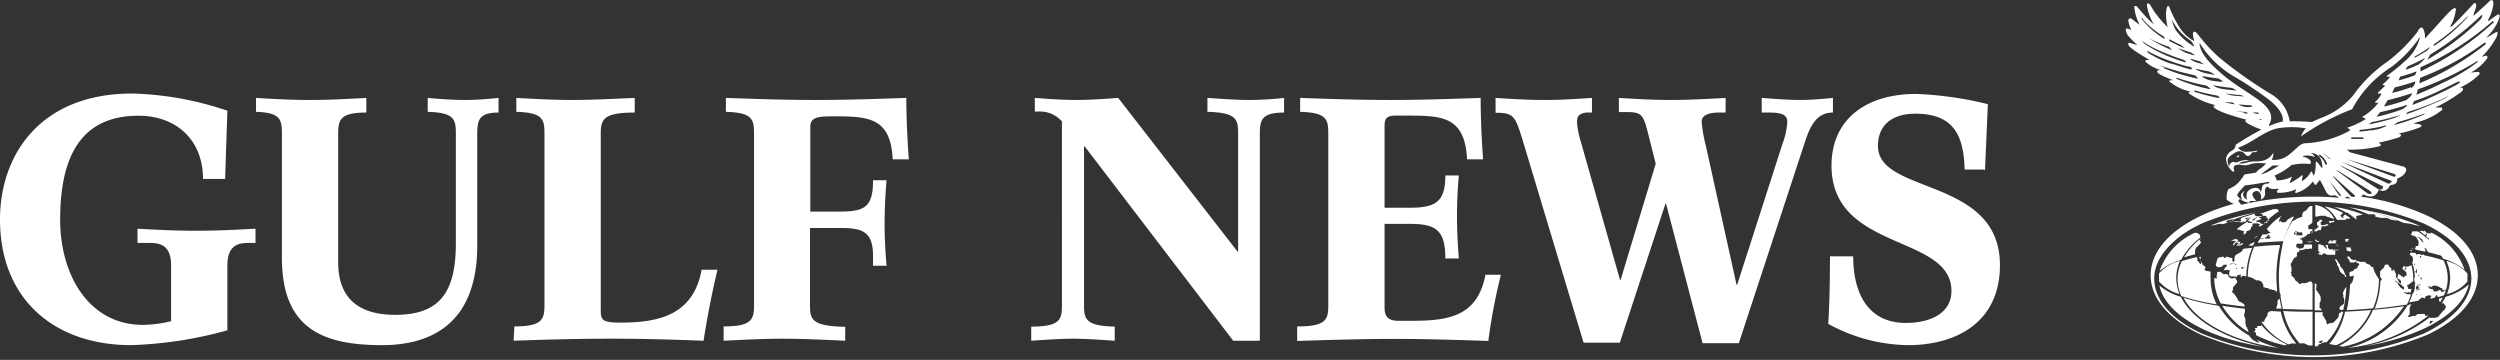<svg xmlns="http://www.w3.org/2000/svg" viewBox="0 0 244.32 35.17"><rect x="0" y="0" width="244.32" height="35.17" fill="#333333" stroke="none"/><g id="Layer_2" data-name="Layer 2"><g id="Layer_1-2" data-name="Layer 1"><path d="M221.14,21.09h0a.61.61,0,0,0,.24,0,.11.11,0,0,1,.11.09l.06.16a.68.68,0,0,1,.21.13c.07.07-.05.07-.08.09a.3.3,0,0,1-.15,0l.08.15-.15.09-.23-.07.09.11-.09.09s-.35-.1-.35-.14-.1-.1-.1-.1l-.27,0,0-.11.28-.09.25-.1s-.19-.09-.21-.11l-.1-.08h-.09l-.27.14.09,0-.15.15a.15.15,0,0,1-.12.07,1.78,1.78,0,0,1-.28,0h0l-.14.08.1,0s.1,0,.1,0a.7.7,0,0,0,.1.08s.08.05.06.06a.18.18,0,0,1-.11,0l-.18,0-.16,0,0-.1h-.06a8.71,8.71,0,0,0-1,.69.24.24,0,0,1,0,.07h.17l.24.08.1.05h.2l-.06.07,0,.14v.12l.09,0,.17-.14v-.17a.83.83,0,0,0,.26-.07.55.55,0,0,0,.19-.17.53.53,0,0,0,0-.14s.14-.09.15-.12a.37.37,0,0,0,0-.15s0-.1.1-.11h.27a.33.33,0,0,1,.15,0,.16.16,0,0,1,.09.07h.13l-.07.12-.11.09.14,0,.1,0,.19-.12.1-.1,0,.05a6.53,6.53,0,0,1,1.49-1.29l-.13-.21h-.4c-.38.12-.75.26-1.11.41M218.55,24l.06,0,.29,0,.25-.1.08-.12-.19,0-.06.09h0l-.28,0Zm.08-.63-.11,0a.44.44,0,0,0-.14,0,.31.31,0,0,1-.13.06,1.56,1.56,0,0,0-.22.1l0,0,.14,0,.2,0,.09.07.15,0,.11-.05,0-.07-.08-.07Zm0,.24-.11,0-.19.11-.13.25h.13l.07-.15.17-.17h.11l-.15.13h.13l.09-.05v.1l.12,0,.08-.15-.06-.05Zm2-.52h0c-.07,0-.09,0-.12,0a.17.17,0,0,1-.09.06l-.14.08h0l.23-.05a1.19,1.19,0,0,0,.09-.15m-.86,9.44h0a.65.65,0,0,0-.06-.24s-.05-.1-.07-.14l0-.08s0,0,0,0a.91.91,0,0,0-.12-.11v-.1l-.05-.21v-.43l-.12-.24v-.24l.07-.17,0,0v-.05l0-.09v-.2c-.75-.08-1.49-.17-2.22-.29a7.67,7.67,0,0,0,2.67,2.64m-3.45-5.37a5.31,5.31,0,0,0,.64,2.5c.73.12,1.5.22,2.32.31l0-.17-.08-.08s0,0,0,0a1.08,1.08,0,0,0-.19-.13l-.2-.11s-.13-.05-.15-.08l0-.07s-.19-.33-.23-.37l-.09-.13-.14-.16a.73.73,0,0,0-.11-.09s-.06-.08,0-.13a.6.6,0,0,1,.06-.11.09.09,0,0,0,0-.1s0,0,0-.06,0-.05,0-.08.19-.19.19-.22.09-.09.13-.12a.46.46,0,0,0,.07-.14s.05-.15,0-.19-.13-.2-.13-.2l-.07-.06h-.08s0,0-.06.05v0l0,0-.08,0-.09,0-.1,0-.09-.1-.12-.06,0-.13-.14-.13,0,0-.08,0h-.09l-.13,0h-.08l-.1-.1-.18-.12-.11,0-.11,0h-.08a3.91,3.91,0,0,0-.06.68M219.74,24l0,0,.44,0,.17-.36-.4.19Zm8-2.21c.07,0,.09,0,.09,0l0-.07H228v0l.14-.06-.08-.13-.13.08a1.23,1.23,0,0,0-.2,0l-.13,0,0,.1a.21.21,0,0,0,.12.08m.9,2.22v0h-.36l.18.05Zm-.92,0,.1,0h-.26v0h.15m.6,1.32v0a.1.1,0,0,0-.1.06l.2.34,0,.14.11.15.05.13.07.15a.51.51,0,0,0,0,.11s.2.28.23.31l.19.1c.11.07.11.14.11.14v.05l.13.07a1.41,1.41,0,0,0,0-.2h0c-.09,0-.1,0-.1-.08s-.08-.13-.08-.21a1.44,1.44,0,0,0-.09-.2.35.35,0,0,1-.09-.12c0-.05-.06-.09-.11-.13s-.08-.06-.1-.12a.76.76,0,0,0-.06-.2.18.18,0,0,0-.11-.09l0-.06-.2-.31a.06.06,0,0,0-.06,0m1.44-1.18,0,0,0,0h0l-.45,0,.06.07.09,0-.09,0v.15l0,.1.07,0,.05,0a.64.64,0,0,0,.12.06h.06l.15,0,0-.1v-.07l0,0,0,0v-.07h-.06v-.07Zm5.77.74.08,0a.51.51,0,0,0,.08.09l.1.07.06.05h-.11l.05,0,.06.07v.06h0s0,0,0,.11,0,.18-.07.31h0A5,5,0,0,1,236,27l0-.06,0,0,0,0V27l0,.09-.06.05v.06c0,.08,0,.15,0,.24h0l.07.05-.07,0,0,.05H236a.66.66,0,0,1,0,.14l0,0,.08.06,0,0H236l0,.08V28l0,.05c0,.19-.08.39-.13.58l.12,0a1.23,1.23,0,0,0,.17,0h.21c.06,0,0,0,0,0l-.16,0-.35,0h-.06a4.91,4.91,0,0,1-.37.92l.9-.16,0,0a.32.32,0,0,1,.07-.06.3.3,0,0,1,.12-.13c.09-.05.11-.09.15-.11a.31.31,0,0,1,.15,0s.06.06.06.06l.11,0s0,0,0-.05l.1-.17h.16l0-.09.38.07-.07.12-.07.09.06.06h0c.16,0,.3-.07.45-.12V29l.11-.19.05.05.09.18c.21-.06.4-.11.59-.18a3.9,3.9,0,0,0-.05-3.42,18.92,18.92,0,0,0-1.83-.48v0l-.06,0,0-.07h-.2l-.08.05-.08-.05.06-.06-.27,0,0,0s-.17.06-.17.06l-.05-.07a.14.14,0,0,0,0-.07h0l-.47-.08-.1.09c-.07.06,0,.08,0,.1m.69,4-.09-.05.06-.05.08.07-.05,0Zm2.53-.52.14,0,.17-.08h0l0,.09-.1.05-.19,0,0,0Zm-1.44-.39.18.07V28l.06.09,0,0,.13-.1.11-.07.05,0,.24,0,.27.11.13.07v.06l.19,0v.08l-.08,0,.06,0,.09.14.09.06,0,.08-.09,0-.15,0-.1-.17-.13,0-.14.08,0,0-.09.05-.16,0h-.14l-.13,0h0l.12,0,0-.09-.07-.13-.14,0-.19-.08-.09,0,0-.07.11-.06h-.1l-.06-.08h-.1V28l.13-.05Zm-1,.13.1-.07h.06l-.1.12.05.11.06.05v.07l-.12-.06-.05-.12-.06,0v.22h-.09l0-.13-.08-.11.06-.15.1-.15.15-.05.13,0h.06l-.13.07h-.17l0,.11,0,.06Zm-.17-1.32.1,0v0l0,0,0,0,0-.06Zm.25.23-.07,0v-.11l0,0,.11.05Zm0,0,0,0v.13h0l0-.07Zm.13,1.85-.05,0,.22-.12v0l0,0Zm.18-1.68,0,0,0,0v.08l0,0-.06-.05,0,.05,0,.06,0,.05h0l-.09-.08v-.1h-.12l0,.06h0l0-.08,0,0v0h.09v0l.08,0,0,0,.05,0,0,0,.09,0Zm-.12-.15h0l0,0,0-.05-.05,0,0,0,.06,0v.07l0,0Zm-.08-2,.1,0,0,.07v.11l-.07,0,0-.1-.07,0,0,0Zm-.2,1.7.1,0,.07.08,0,0h0l0-.07h-.07l0,0,0,0Zm-.19-.4.08.06v0l0,.07,0,.08,0,0v.06l0,.05v.07l-.06,0,0-.08h-.09l0-.13.06,0,0-.18,0,0,.07,0Zm-.17-.54,0,0h.06v0l0,.18,0,0-.07-.09v-.06l0-.11Zm-7.59-2-.14-.1s.16-.18.12-.18l-.36,0,0,.12-.12,0,0-.06v-.05h-.22l0,.09-.13.11v.08c.34,0,.67,0,1,0Zm9.5,5.66-.07,0h0l.05,0m-17.39-8.54h.09l.05,0-.14,0m.37,0,.45,0v.08c.28-.11.56-.21.85-.3v0l.24-.1-.74.13-.19.16-.15-.09-.29.06Zm-5.78,2.29v0s-.06-.23-.06-.23l-.11-.1a1.31,1.31,0,0,0-.17-.09h-.23a6.47,6.47,0,0,0-3.43,3.73,6,6,0,0,1,2.11-1.09,6.61,6.61,0,0,1,1.89-2.18M213.11,29a5.71,5.71,0,0,1-2.08-1.1c.6,2.82,4.72,5.17,10.26,6-4-.83-7.08-2.67-8.18-4.94M215,23.38l.09,0s.09,0,.06,0l-.07,0,0,0-.11.1" style="fill:#fff"/><path d="M220.55,33.22a1.35,1.35,0,0,1,.12.12l.16.12a.88.88,0,0,1-.24,0l-.44-.26a3.19,3.19,0,0,1-.3-.32s0-.05,0-.06a8,8,0,0,1-3-2.93,24,24,0,0,1-3.46-.79c1.26,2.39,4.82,4.27,9.33,4.91a11.62,11.62,0,0,1-2.16-.79Zm17.83-3.8a.45.45,0,0,0,.1.09,5.06,5.06,0,0,0,.26-.44,2.4,2.4,0,0,1-.38.12v0c0,.05,0,.11,0,.2M215,23.51l-.06-.1a6.49,6.49,0,0,0-1.49,1.74c.37-.11.75-.22,1.13-.31-.05,0-.06,0-.06,0l0-.23v-.12s.06-.26.16-.33a3,3,0,0,0,.35-.37.21.21,0,0,0,.07-.16l0,0-.12-.07Zm.09,1.63a.43.43,0,0,0-.09-.06s-.08.06-.08.09a.85.85,0,0,0,.1.14l0,.09.08.16,0,.12,0,.05a.21.21,0,0,0,0,.06l0,0-.08,0-.11-.11,0,0,0-.06-.05-.07-.09-.07-.11,0,.09-.06v-.06s0,0,0,0v-.07l-.07-.17v0c-.53.13-1,.26-1.45.4a4,4,0,0,0-.42,1.77,4,4,0,0,0,.37,1.65,23.79,23.79,0,0,0,3.46.81,5.51,5.51,0,0,1-.6-2.46,6.16,6.16,0,0,1,0-.75l-.1,0-.12-.05a.16.16,0,0,0-.06,0l-.12,0-.1-.05-.09-.1,0-.05.07-.08,0-.13a1.83,1.83,0,0,1-.17-.15l-.07-.06s-.07,0-.06-.06,0,0,0-.05a.75.75,0,0,0-.08-.14,1.62,1.62,0,0,1-.12-.16s0-.07,0-.1m1.32-3.35.32-.09.4-.07s0,.05,0,.05l.19,0,.09-.05h.1l.41-.18s-.07,0-.17.06.05-.07-.16-.09c0,0,.08-.07.21-.11a1.18,1.18,0,0,1,.31-.07c.23-.06.23,0,.23,0h0a17.38,17.38,0,0,1,2.55-.76h0l.08,0a23.1,23.1,0,0,0-4.82,1.32h0a.38.38,0,0,0,.14,0m9.2-1.5-.33.21a.85.85,0,0,0-.1.28.71.71,0,0,1,0,.17l-.4.14a2,2,0,0,0-.39.23.76.76,0,0,1-.16.05,7.57,7.57,0,0,0-1,2.41l1.32,0,0-.12.08,0,.05-.08.07,0h.08l.08,0,.21,0c.1,0,.09,0,.09,0l0-.16,0-.12-.08-.09-.17-.1,0-.05h.09l0,0,.13,0,0-.09.14,0,.09-.06.12-.08a.24.24,0,0,0,.11-.11c.05-.07.21-.1.21-.1l.11,0,0-.09,0-.06,0-.07.15-.09,0,.13,0,.13.06,0v-.41l-.15,0a.92.92,0,0,1-.17,0c-.06,0-.08-.09-.08-.09a1.53,1.53,0,0,0,0-.18c0-.07,0-.09.09-.13l.15-.09a.79.79,0,0,0,.16-.15l0,0V20.13l-.21,0-.16.14Zm-.9,2.23-.05,0,0,.1,0,.05-.1,0-.06,0-.09,0-.08,0v0l.1-.06v-.05l-.05,0,0-.09h.08v-.07l.06,0,.06,0h.06v.05s0,.06,0,.07m.58.24-.07,0,.07,0v0l-.21,0h-.13l-.08,0-.14,0,0,0,0,0,0,0h.07l0,0h-.17v-.05l.07,0v0l0,0,0,0,.06,0,0-.07,0,0v-.06s0,0-.07,0a.19.19,0,0,1-.06,0l0,0s0,0,0,0-.07,0-.07,0l0-.07,0,0,0-.07.05,0,0,0,0-.09h.13v0l-.08.07h.1l.09,0,0,.06-.09,0a0,0,0,0,0,0,0H225a.08.08,0,0,1,0,0s0,0,0,.07a.09.09,0,0,1,0,.06l0,0,0,0,0,0v0l0,0,0,0,0,0v.08Zm12.07.18.06,0,.07.06.08,0,0,.05,0,0,.08.06v0l0,0,0,.06-.06,0,.07.1,0,.05a6.17,6.17,0,0,1,1.35,1.73,5.9,5.9,0,0,1,2.11,1.09,6.35,6.35,0,0,0-3.25-3.64l-.09.07v0l-.1,0s-.17,0-.17,0v0l-.09-.05,0,0h-.09l.05.09.06.07m-11.59.75-.17-.05-.15,0v0H226V23.6l-.07-.05-.14.14ZM222,30.41l-.14,0a1.24,1.24,0,0,0-.26.19c0,.05,0,.17,0,.2a.67.67,0,0,1-.06.12l-.07.05s0,0,0,.06-.07.05-.07.09a.76.76,0,0,1-.1.15.08.08,0,0,1,0,.06s0,.09-.08.11a.25.25,0,0,1-.12,0H221a6.55,6.55,0,0,0,2.66,2.22,1,1,0,0,1,.49-.09,1.09,1.09,0,0,0,.25,0,7.28,7.28,0,0,1-1.51-3.12l-.9-.05m3.17-6.4,0,.11,0,0-.07.08-.07.08h-.17l-.1.07-.07-.06-.08-.07h-.06l-.09,0v-.07l-.06-.08.05-.14c-.46,0-.92,0-1.36,0a13.64,13.64,0,0,0-.37,3.19,14.76,14.76,0,0,0,.08,1.5.55.55,0,0,1,.08.15.39.39,0,0,1,0,.18,12.43,12.43,0,0,0,.23,1.27c.93,0,1.91.06,2.9.06V27.7h0s-.07-.17-.16-.2-.33.1-.33.1a.69.69,0,0,1-.23.07.25.25,0,0,1-.13,0h-.21a.52.52,0,0,1-.17.09.26.26,0,0,1-.15-.11c0-.06-.26-.22-.26-.22s-.12-.1-.1-.15-.13-.16-.15-.2-.12-.07-.16-.13,0-.09,0-.16-.09-.16-.09-.16l.08-.1a1.65,1.65,0,0,0,0-.29c0-.1,0-.08,0-.13s-.07-.11-.08-.23a.33.33,0,0,1,.1-.22.91.91,0,0,1,.1-.2s.13-.24.16-.26.22-.06.25-.19,0-.06,0-.07v-.1l0-.06c0-.06,0,0,0-.06a.24.24,0,0,1,.14-.09,1.33,1.33,0,0,0,.12-.12v-.07h.07l.09,0H225l.12-.06.09,0a.61.61,0,0,1,.13-.07c.06,0,.18.06.34,0s.13,0,.13,0l.14,0v-.42h-.71Z" style="fill:#fff"/><path d="M221,31.75a.14.14,0,0,1-.08.11l-.19,0h-.14s0,.09,0,.11,0,.06,0,.08a.19.19,0,0,1-.08,0l-.13,0s0,0,0,0a.34.34,0,0,0,0,.1l.08,0,0,.05-.06,0,0,.08v.07l-.1,0a.13.13,0,0,0,.06.13l.11,0,0,.07v.06s0,.05,0,.07l0,.07a11.54,11.54,0,0,0,2.84,1l.19-.09A6.63,6.63,0,0,1,221,31.75m3.68,1.8.51,0,.42.21.39,0v-3.3c-1,0-1.94,0-2.86-.07a6.68,6.68,0,0,0,1.54,3.09M213,28.74a4.44,4.44,0,0,1-.32-1.57,4.07,4.07,0,0,1,.37-1.68A4.05,4.05,0,0,0,211,26.71a3.57,3.57,0,0,0,0,.46c0,.11,0,.23,0,.34a4,4,0,0,0,2,1.23m13.69,1.36a.52.52,0,0,1,0-.18,2.63,2.63,0,0,0,0-.3c0-.06.1-.17.1-.23a.29.29,0,0,0,0-.18c0-.08,0-.1,0-.19s-.41-.67-.41-.67l-.08-.08.1-.13s-.05-.09-.05-.12a.33.33,0,0,1,.06-.14c0-.06-.06-.12-.12-.18h-.08v2.63h.69a.74.74,0,0,0-.15-.23m-.28-5.34.14,0,0,.11.14,0,.15.07.1-.09v-.08l.05,0,.14,0,.15.08.12.05.13,0a.62.62,0,0,0,.18,0h.07l.09,0,.11,0h.11l.07,0,0-.08,0-.12,0-.07s0-.07,0-.07l0-.06v-.12l0,0-.07-.05-.08.09H228s0,0-.05-.07-.11,0-.11,0l0,.06h-.08l0-.05-.1,0-.15-.13v-.13a.19.19,0,0,1,0-.08.31.31,0,0,0,0-.07h-.08l0,0h-.15v.09l.11.14,0,.06v.1l0,0-.07-.06-.09-.1v0l-.1-.07-.08-.16v0h-.2a.76.76,0,0,1,.12.1v0l-.06,0-.06,0s0,0,0,0,0,0,0,0l.06,0v0h0v.05l0,0h0v0l0,0h0l0-.12-.16-.11,0,0h-.19v.55l0,0,0,0v.12a1.17,1.17,0,0,0,.16.11h.1m1.72-.24h0l0,0v0l0,.05H228l-.06,0,.15-.06m-.9,0,.17,0,0,0h0v0h-.12l-.11-.05Zm-.71,9.34a4,4,0,0,1,.69-.29l.2,0A6.53,6.53,0,0,0,229,30.47h-.25s0,0,0,.08-.07,0-.12.05-.07.13-.07.13a.74.74,0,0,1,0,.18.38.38,0,0,1-.09.16l-.32.35a.48.48,0,0,1-.38.15.62.62,0,0,0-.32.14l-.11-.19s0-.11,0-.15-.14-.19-.17-.28-.17-.25-.18-.28a.85.85,0,0,1,0-.23.13.13,0,0,0,0-.07h-.76v3.33c.09,0,.28,0,.37,0m.33-.57.07.15-.3.13-.07-.18Zm-.45-9.69s-.12-.11-.13-.15-.07,0-.09,0,0,.07,0,.07.07.07.11.1l.06.05,0,0h.24l-.19-.14m-3.9,5.83s0,.08,0,.1,0,.2,0,.22a4.52,4.52,0,0,1-.14.5l.54,0c-.08-.34-.15-.69-.2-1l-.08.08a.18.18,0,0,1-.07.1m6.73-8.57.08.05h0a6.5,6.5,0,0,1,.84.65v0s0-.24,0-.32.1-.06.24-.09l.41-.09a12.06,12.06,0,0,0-2.83-.75,6.07,6.07,0,0,1,1.21.57Zm-2.56.32h.52s0,.08.09.09.62.2.62.2l.09,0a2.58,2.58,0,0,0-1.85-1.36v1.15a.37.37,0,0,1,.14,0l.39-.09m-.27,1.41h.17l.13,0,0-.08v-.09l.06-.09s.06,0,0,0,0-.12,0-.12h.38c.05,0,.18-.1.24-.11s0-.12,0-.12l-.2.07-.35.07-.15-.07,0-.1s-.07-.1,0-.14a.32.32,0,0,0,.15-.16l-.16-.07-.11,0,0,.08-.09.06-.16.12V22l.17.12-.14.15-.18.16h-.11v.18l.08,0,.18,0Zm1.84-1,.19,0,.58,0c.22,0,.12-.12.12-.12l.41,0V21.3c-.16-.12-.33-.23-.5-.34h0l-.2.21.1.12-.12,0-.24-.2.24-.26h.06a5.54,5.54,0,0,0-1.85-.66,3.82,3.82,0,0,1,1.24,1.33m-5.65.22v-.25c0-.05.08-.14.08-.14s0-.13.08-.14,0-.05,0-.07a6.52,6.52,0,0,0-1.35,1.22s0,.09,0,.11.12.09.14.09l.07.06-.15.06h.15l.1,0,0,0,0,.08,0,0-.19.08-.19.09-.1,0h-.28l-.24.41h.19l.15-.07.05,0-.14.11-.22,0-.12.09c-.05.09-.09.18-.14.28.85-.07,1.7-.12,2.55-.16a8.44,8.44,0,0,1,1-2.38l-.17,0-.43.26-.25.27-.13,0-.21,0-.12-.12Zm-.93,1.52a.19.19,0,0,1,0,.08h-.2l-.06,0h-.22v-.07l.17-.1.12-.16.14-.08,0,.14-.1.05.13,0s.07,0,.07,0v.14m16.94,6.38v0a2.56,2.56,0,0,0,.16.25c.05.06.09,0,.05.13s0,.15-.11.25a4.22,4.22,0,0,0-.5.55c-.09.12-.11.17-.18.18l-.27.08-.21,0c-.06,0-.1,0-.18,0s-.09,0-.1-.06a14.94,14.94,0,0,1-6.43,2.84,22.08,22.08,0,0,0,5.93-1.76c2.46-1.18,3.95-2.68,4.3-4.28A5.71,5.71,0,0,1,239,29a4.5,4.5,0,0,1-.39.67m-.87,1.77-.21.19-.1,0,.07-.27h.08l.18,0s0,.07,0,.08m1.32-5.94a4.11,4.11,0,0,1,.37,1.68,4.23,4.23,0,0,1-.32,1.57,3.85,3.85,0,0,0,2-1.23,2,2,0,0,0,0-.34,2.38,2.38,0,0,0,0-.46,4.13,4.13,0,0,0-2.06-1.22" style="fill:#fff"/><path d="M231.72,30.3c-.81.06-1.66.12-2.54.16a7.13,7.13,0,0,1-1.55,3.16l.67.12a6.64,6.64,0,0,0,3.42-3.44m-11.44-6.14a7.56,7.56,0,0,0-.61,2.89h0l.16,0,.13.06a.24.24,0,0,1,.11.06v0l.08,0a.14.14,0,0,0,.08.06.18.18,0,0,1,.11.1l0,0s0,0,.07,0,0,.09.11.07.13,0,.2,0a.92.92,0,0,1,.26.11.29.29,0,0,1,.1.12l.05.09.06.12V28a.08.08,0,0,0,.06.08l.11,0,.06.07a1.2,1.2,0,0,1,.19,0s.21.1.21.12.06,0,.09,0,.17.07.2.07a.24.24,0,0,1,.13,0,.29.29,0,0,1,.14.08l.15.1c0-.46-.06-.92-.06-1.39a13.75,13.75,0,0,1,.36-3.18c-.9,0-1.77.1-2.6.17" style="fill:#fff"/><path d="M235,29.91c-1,.16-2.06.28-3.09.37a7,7,0,0,1-3.32,3.53l.37.07a9.29,9.29,0,0,0,6-4" style="fill:#fff"/><path d="M237.26,30.81l-.12.06s-.11,0-.12,0,0-.13-.08-.18a.88.88,0,0,0-.31,0l-.26,0c-.1,0-.09,0-.19.07s-.07.09-.15.11-.12,0-.2,0l-.2.06c-.09,0-.19.09-.23.05l-.09-.09s.19-.13.18-.21,0-.35,0-.42a.51.51,0,0,1,0-.13,1.44,1.44,0,0,1,.12-.32l.1-.07c-.12,0-.26.05-.39.06A9.25,9.25,0,0,1,229.45,34h0a15.4,15.4,0,0,0,7.81-3.1v-.06m-4.63-3.37,0,0v0a8,8,0,0,1-.55,2.69c1.05-.1,2.1-.24,3.14-.4a5.6,5.6,0,0,0,.4-1l-.16,0h-.22L235,28.6v0l-.09,0v-.05l.12,0,.06,0a.59.59,0,0,0,.13.05.11.11,0,0,1,.08,0l.05-.05.17.05.07,0c0-.12.06-.24.08-.36h-.11l-.08,0,0,0h-.14l0-.14-.08-.09,0-.11.06-.09.13,0,.06-.11.14-.06.09-.12.1,0v0a2.45,2.45,0,0,0,0-.27,5,5,0,0,0-.18-1.34.8.8,0,0,1-.16.08l-.28.08-.08,0v.08h-.06l0-.11a.22.22,0,0,0-.18,0,.34.34,0,0,0-.12.22l.08.08.09.07.16.14a.44.44,0,0,1,.08.17,1.43,1.43,0,0,0,0,.21L235,27l-.16.16h0l0-.08,0-.06h-.11s-.09-.05-.09-.08-.12-.11-.12-.11h-.11v-.07h-.06v.12l-.05.18v.08h0l0,0a.76.76,0,0,1,.07.13l.06,0a.26.26,0,0,1,.09.05l.12.14a1.33,1.33,0,0,1,0,.21l.06.08,0,0-.23-.14s-.11-.21-.13-.27a.63.63,0,0,0-.19-.24s0-.21,0-.3-.12-.24-.12-.3a.79.79,0,0,0-.12-.2.1.1,0,0,1,0,.07s-.1.09-.1.09l-.1,0s0-.18,0-.19-.09-.15-.17-.18-.1-.15-.1-.18-.12-.06-.12-.06l0,0-.11,0h-.07L233,26v.07a.11.11,0,0,1,0,.06l-.16.15a.5.5,0,0,0-.14.15s-.1.09-.1.09h0a5.07,5.07,0,0,1,0,.55l.15.17s0,.06,0,.09v.05l-.1.05Zm2.47-1.13-.09,0s0-.06,0-.06l0-.08h.14l0,.12-.05,0ZM234,27.45l.06,0h.12l.05.08.14.1.11.07.12.1.1.06.06,0,0,.08,0,0,.08.08.1,0v.27h-.09a1.21,1.21,0,0,0-.22-.17.18.18,0,0,1-.11-.12.49.49,0,0,0-.08-.1l-.09-.08s0-.15-.05-.17l-.1-.07-.1-.07-.16-.19s.06,0,.06,0m3.26-2.81,0,.13c.51.12,1,.25,1.4.38a7.21,7.21,0,0,0-2.39-2.41h0l-.06,0h-.09c-.06,0-.17,0-.27,0s-.09,0-.09,0l-.09.23-.09.12h0l.12,0,.05.07h.09l0,0,.21.09.11.05s0,.05,0,.07l.09.14a1.44,1.44,0,0,1,.11.19v.06a.64.64,0,0,1,0,.09s0,.06,0,.1l0,.13-.1.09-.08,0-.05,0a.07.07,0,0,0,0,0s-.1.08-.1.08l.07.08-.08.07H236l0,.07a.76.76,0,0,1,.15.08c.27.05.54.1.78.16l.1,0,0-.17-.07-.08v-.1h.07l0,.05.13.1,0,.1.06.06Zm-.51-.84-.1-.13-.08-.08-.11-.13-.17-.15,0-.06.24.16.22.16,0,.12.1.14-.05,0Zm.45.35,0,.11-.12-.05H237l0,.06h0l-.1-.09s0-.06,0-.06,0-.05,0-.05L236.8,24v0l.22.12.19,0,0,.07Zm-7.67-.67,0,0h-.21l-.06,0-.08.06h0l.06.21h.24l-.08-.06v-.06l.06,0,.05,0-.05,0,0,0h.15v0l-.07,0Zm6.31,1h0s0-.07,0-.07l-.15,0-.09,0,.29.06m-18-2.73.24,0,.16,0h.1l0,.05s0,.06,0,.05l.09-.07V21.7l.24-.05h.21a.09.09,0,0,0,0-.05s-.15,0-.15,0-.46.06-.5,0-.09,0-.08-.06.15-.06.18-.07h0l-.35.15h.07v0l-.16.05Zm17.61,2.86h0v0Zm-3.61-3.53c.18,0,.37.09.23.13s.16.14.16.14l.45.09a4.36,4.36,0,0,1,.5,0,1.48,1.48,0,0,1,.41.16l.45.08.23,0,0,0a19.37,19.37,0,0,0-4.79-1.28,11.58,11.58,0,0,1,1.93.69,1.71,1.71,0,0,1,.41,0m-14.52,4.14h-.17a1.61,1.61,0,0,1-.26.05.39.39,0,0,0-.2.12q-.1.32-.18.63a.32.32,0,0,0,.34.23.52.52,0,0,0,.34-.13s.1-.12.1-.12l.21,0h.1a.14.14,0,0,1,0,.1,1.67,1.67,0,0,1-.15.17.58.58,0,0,0-.08.12c0,.05-.08.09-.1.13s.16,0,.16,0l.29,0s.16,0,.16.06a3.56,3.56,0,0,0-.07.35c0,.09.11.18.18.22s0,0,.11,0l.2,0,.13,0,.08.11,0-.09.08,0,0-.05s0-.06,0-.09,0,0,.07,0a.35.35,0,0,0,.17-.05l.12-.05,0,.05,0,.06V27s0,.08,0,.09.09,0,.09,0l0-.09v0l.21-.06.12.05s0,0,0,0h.13c0-.25,0-.49.05-.72h0v-.05h0a7.64,7.64,0,0,1,.52-2l-.82.08,0,0-.15.14v.09a3.28,3.28,0,0,1-.31.21l-.21.1-.18.15a1,1,0,0,0-.06.26s0,.13,0,.15,0,.05,0,.09a.52.52,0,0,1-.11.1l-.05,0-.05-.15,0-.08s0-.1,0-.1l0-.05s-.06-.06-.11,0a.16.16,0,0,1-.1,0,.36.36,0,0,0-.18-.09c-.09,0-.27-.07-.27,0s.14.07,0,.08-.14,0-.18,0m1.33,1.09h-.14l0-.06,0,0,.16,0Zm.38-.17,0,0,0,0,.13,0,.12,0a.44.44,0,0,0,.1.06.37.37,0,0,0,.11,0l0,0-.13,0-.1,0,0,0-.09.09-.05,0h-.25v0l.11,0,.08,0,0,0Zm-1-.35.18,0h.09l.08,0,.14.06.11.05.08,0,.13,0v0l-.06,0h-.32l.1,0v0h-.05l-.08,0,0-.08h-.06l-.13,0-.1,0-.06,0-.09.05-.12,0h0l.22-.14Zm18.56-3.09A5.66,5.66,0,0,1,237,23l0,0v-.07s.06,0,.08,0,0-.07,0-.11v-.07l.06,0,0,0L237,22.6v-.05l-.08,0,0,0,0,0-.06.07-.09-.06s0,0-.17,0-.06.09-.06.09h0" style="fill:#fff"/><path d="M231.51,25.83s-.09,0-.1,0a.53.53,0,0,0-.14-.08l-.14-.16H231a2.33,2.33,0,0,1-.3,0l-.32-.07c-.11,0-.1-.05-.11-.08a.08.08,0,0,0-.08-.06c-.07,0-.11.05-.15.05l-.19-.07a.42.42,0,0,1-.14-.09s-.1-.2-.15-.2-.12,0-.15,0,0,.07,0,.12l.13.17s.06.06.06.11.05.08.05.08l0,0v-.08l0,0,0,.05,0,.13.06,0H230s.08,0,.1,0l.16-.17a.94.94,0,0,0,0,.12c0,.07.14.11.16.12s.05,0,.07,0a.73.73,0,0,1,.08.09,0,0,0,0,0,0,0,.45.45,0,0,1-.1.17.19.19,0,0,0-.05.16.13.13,0,0,0-.07,0s0,0,0,.05-.07.06-.11.07a.93.93,0,0,1-.18.06.07.07,0,0,0,0,.11,4.67,4.67,0,0,0-.45.18V27s.05,0,.07,0,0,0,.09,0h.06l.13-.07H230a.51.51,0,0,1,0,.23,4.1,4.1,0,0,1-.11.4l-.23.27,0,.06a13.27,13.27,0,0,1-.32,2.42q1.29-.06,2.58-.18a7.48,7.48,0,0,0,.57-2.86l0,0a.61.61,0,0,1-.11-.15,2.78,2.78,0,0,1-.18-.3c-.09-.18-.14-.26-.17-.33l-.11-.34a.12.12,0,0,0,0-.1V26l0,0,0,.06s-.09.06-.12.05-.16-.15-.16-.15l.06,0s0,0,0,0m3.87-1.55,0,.11.13,0,0,0,0-.08Zm-.2-2.57a1.46,1.46,0,0,1,.48.12l.71.14a22.72,22.72,0,0,0-5.53-1.56,18.39,18.39,0,0,1,3.88,1.25l.46.05" style="fill:#fff"/><path d="M229,30.27a12.62,12.62,0,0,0,.31-2.23l-.12.13a2.27,2.27,0,0,0-.24.54l.06.08a.39.39,0,0,1,0,.12.83.83,0,0,0,0,.16.27.27,0,0,1,.08.11,1.26,1.26,0,0,0,0,.16,2.09,2.09,0,0,1,0,.25c0,.1-.21.26-.3.29s-.07.08-.11.13a.3.3,0,0,0-.06.11.52.52,0,0,1,.05.16H229m-8.68-9.37c.06,0-.08,0-.08,0L220,21l0,0a12.16,12.16,0,0,0-1.25.4h0l.14-.07a.66.66,0,0,1,.17,0l-.12.12.08.05-.09.23h.09s.15,0,.15,0,0-.06,0-.06l.19,0,.1,0,.11-.09-.05,0-.08,0,.14-.09s.12-.11.13-.1.13-.12.13-.12a.79.79,0,0,1,.17,0s0,0,0,0l-.18.11-.07.1-.06.05.08.09s0,0,.07,0H220l.24-.13c-.23,0,0-.08,0-.08l.15-.1.21-.11.34,0,.17-.07-.57,0s-.19,0-.12-.07m-.9.39-.12-.11.26-.08.1,0Zm-.9-6.17a.08.08,0,0,0,0,.09h0s.06,0,.1,0a.54.54,0,0,0,.14-.16.9.9,0,0,0-.21,0" style="fill:#fff"/><path d="M244.25,1.43a.15.15,0,0,0-.16,0,10.23,10.23,0,0,0-.92.66l0-.08,0-.08a4.34,4.34,0,0,0,.51-1.55.65.65,0,0,0-.06-.29.09.09,0,0,0-.08-.08c-.07,0-.15,0-.26.12s-1.53,1.41-1.54,1.42,0,0,0,0h0a.28.28,0,0,1,0-.08l.07-.29A2.71,2.71,0,0,0,242,.59a.36.36,0,0,0-.05-.22.09.09,0,0,0-.07-.08c-.07,0-.15.06-.19.12s-1.85,2-2.16,2.23l-.05,0a1,1,0,0,1,.16-.4A4.32,4.32,0,0,0,240,1a.18.18,0,0,0,0-.14.11.11,0,0,0-.11-.06c-.23,0-.72.55-1.9,1.87l-1,1.09v0s0-.07,0-.11a1.85,1.85,0,0,0-.17-.83c-.07-.09-.13-.14-.21-.13s-.22.13-.36.43A15.64,15.64,0,0,1,233.35,6l0,0A13.46,13.46,0,0,0,230,9.28a7.43,7.43,0,0,1-3.23,2.27c-.3.13-.59.25-.82.38a19.15,19.15,0,0,0-2.18-.07A3.76,3.76,0,0,0,222,9.23a42.34,42.34,0,0,1-5.14-3.63,15.66,15.66,0,0,1-1.92-2.06c-.24-.29-.32-.39-.38-.41a.16.16,0,0,0-.19,0,.26.26,0,0,0-.06.2,2.23,2.23,0,0,0,.14.66h0l-.06,0a3.7,3.7,0,0,1-1.33-1.23A11.15,11.15,0,0,1,212,.68a.15.15,0,0,0-.09-.1c-.07,0-.11.09-.14.15a2.15,2.15,0,0,0-.09.69,5.56,5.56,0,0,0,.16,1.23h0a9.06,9.06,0,0,1-1.7-2.17S210,.3,209.89.34a.12.12,0,0,0-.07.07.4.4,0,0,0,0,.15,5.42,5.42,0,0,0,.67,1.84A15.24,15.24,0,0,1,209,.82s-.17-.24-.3-.24a.1.1,0,0,0-.11.05.22.22,0,0,0,0,.16,4.56,4.56,0,0,0,.52,1.64c-.28-.2-.55-.4-.81-.61a.25.25,0,0,0-.21,0c-.06,0-.09.11-.09.23a2.66,2.66,0,0,0,.29.85l-.09,0a.89.89,0,0,0-.35-.11.11.11,0,0,0-.1.06.22.22,0,0,0,0,.08,1.3,1.3,0,0,0,.22.55,10,10,0,0,0,.92.93l-.65-.19a.25.25,0,0,0-.24,0,.1.1,0,0,0,0,.09v.07c.06.22.76.72,2.07,1.48-.22,0-.35,0-.39.06a.13.13,0,0,0,0,.12,3.84,3.84,0,0,0,1.52.82h-.07c-.16,0-.26,0-.3.06a.07.07,0,0,0,0,.06V7c0,.11.08.28,1.55.84-.2,0-.33,0-.38.06a.35.35,0,0,0,0,.06s0,0,0,0a4.8,4.8,0,0,0,2.14,1c-.11,0-.21,0-.24.1v.06a7.65,7.65,0,0,0,2.66,1.16.35.35,0,0,0-.23.06.11.11,0,0,0,0,.07h0c0,.13.36.53,3.18,1.28l.06,0,0,0c-.06,0-.13.06-.13.13h0c0,.07.08.16.27.27a7.36,7.36,0,0,0,1.3.57c-.86.45-1.7.95-2.52,1.48,0,0,0,0,0,0v0a.67.67,0,0,1-.38.59,1.1,1.1,0,0,0-.56.73.57.57,0,0,0,0,.13,1.67,1.67,0,0,0,.59,1.12q.12.11.18.06a.14.14,0,0,0,0-.18.45.45,0,0,1,0-.31.24.24,0,0,1,.18-.14,1.07,1.07,0,0,1,.63,0l.12,0a1.34,1.34,0,0,0,.74-.12,3.67,3.67,0,0,1,1.23-.06h.24a1.83,1.83,0,0,1-.3.32l-.2.15a1.85,1.85,0,0,0-.49.44l-1.13.18s0,0,0,0a4,4,0,0,1-.68.89,2.63,2.63,0,0,1-.87.53s0,0,0,0a1.71,1.71,0,0,0-.19.76v.24a.43.43,0,0,0,.16.16l.33.2a1.43,1.43,0,0,0,.24.08h0l0,0a19.75,19.75,0,0,0-3.28,1.2c-3.14,1.51-4.87,3.56-4.87,5.79s1.73,4.28,4.87,5.79a29.06,29.06,0,0,0,22.23,0c3.14-1.51,4.87-3.56,4.87-5.79s-1.73-4.28-4.87-5.79a23.2,23.2,0,0,0-6.55-1.89h0a.34.34,0,0,0,.2-.25,1.36,1.36,0,0,0,.91.22.86.86,0,0,0,.59-.56s0-.06.06-.05l.07,0a.74.74,0,0,0,.61,0,.79.79,0,0,0,.32-.34.52.52,0,0,1,.11-.13.34.34,0,0,1,.16-.05.58.58,0,0,0,.41-.18.56.56,0,0,0,.1-.27c0-.05,0-.17.08-.2s.65-.24.78-.7a.31.31,0,0,0,0-.24.42.42,0,0,0-.33-.21l-5.08-1.36a.94.94,0,0,1-.33-.28,11.73,11.73,0,0,0,3.17-.33s.11-.06.11-.13a.14.14,0,0,0-.07-.12l-.17-.09h0a19.41,19.41,0,0,0,2-.52c.14-.07.22-.15.22-.22v0a.21.21,0,0,0-.19-.14l-.24,0,.11,0a13.26,13.26,0,0,0,2.16-.62s.15-.09.15-.17h0s0-.07-.08-.1a3.19,3.19,0,0,0-.77-.1l.05,0,.38-.14a6.4,6.4,0,0,0,2.44-1.19.33.33,0,0,0,0-.14.11.11,0,0,0-.1-.1H238l0,0,.11-.06a14.8,14.8,0,0,0,2.47-1.5.46.46,0,0,0,.14-.25v0l-.05-.08a.31.31,0,0,0-.28-.06h0s0,0,.06-.05l.06,0a6.1,6.1,0,0,0,1.81-1.26.32.32,0,0,0,0-.13v0a.13.13,0,0,0-.14-.09,3.71,3.71,0,0,0-.66.07h0a.22.22,0,0,1,.07-.08l.12-.07a4.74,4.74,0,0,0,1.39-1.29h0a.31.31,0,0,0-.07-.21.14.14,0,0,0-.11,0l-.38.1,0,0a8,8,0,0,0,1.43-1.9,1.44,1.44,0,0,0,.11-.43s0-.07,0-.09-.14,0-.24.06l0,0L243,3.7h0a.45.45,0,0,1,.07-.1l.15-.18a4.38,4.38,0,0,0,1.06-1.75h0a.22.22,0,0,0,0-.06.21.21,0,0,0-.07-.18M237.9,4.3a21.57,21.57,0,0,0,3.27-2.73h0a.34.34,0,0,1-.08.17,16.55,16.55,0,0,1-3.25,2.77c0-.08,0-.15.05-.21m4.64-2.83a.06.06,0,0,1,.05,0,.07.07,0,0,1,0,.05h0c0,.06,0,.2-.25.46a25.79,25.79,0,0,1-5.13,3.86,4.52,4.52,0,0,0,.3-.51,28.43,28.43,0,0,0,5-3.85m-5,3.1a1.28,1.28,0,0,1-.43.44c-.37.23-.75.45-1.15.66l.13-.21c.08,0,.66-.37,1.45-.89m-2.23,5.16a18.93,18.93,0,0,1-2.19.65.07.07,0,0,1-.06,0,.06.06,0,0,1,0-.06l.32-.54,0,0c.8-.19,1.59-.42,2.37-.68a.08.08,0,0,1,0,0v0a.19.19,0,0,1,0,.07,1,1,0,0,1-.47.51m0,.56h0l0,.06a1.41,1.41,0,0,1-.67.44,18.73,18.73,0,0,1-2.28.66.05.05,0,0,1,0,0,0,0,0,0,1,0-.06l.32-.39,0,0a26.24,26.24,0,0,0,2.66-.72s0,0,0,0m.36-1.72a14.32,14.32,0,0,1-1.85.56l0,0a0,0,0,0,1,0,0l.25-.54,0,0a17,17,0,0,0,2-.59,0,0,0,0,1,0,0V8s0,.08,0,.11a.91.91,0,0,1-.39.5M236,7.35a13.27,13.27,0,0,1-1.59.51l0,0s0,0,0,0l.15-.37a0,0,0,0,1,0,0,14.71,14.71,0,0,0,1.59-.51,0,0,0,0,1,0,0V7a.55.55,0,0,1-.15.33m-.82-.56a0,0,0,0,1-.06,0s0,0,0-.06l.21-.25h0a15,15,0,0,0,1.67-.8,2.48,2.48,0,0,1-.67.66,12,12,0,0,1-1.17.48M215,4.26a2.64,2.64,0,0,1,.15.23,9.79,9.79,0,0,0,3,2.88,35.62,35.62,0,0,1,3.47,2.28c1.59,1.21,1.47,2,1.48,2.12s-.11.13-.11.13a6.6,6.6,0,0,0-1.17.39c-.13.06-.08-.08-.08-.08a1.65,1.65,0,0,0,.22-.66c0-1.52-2.42-2.34-4.6-4.14s-2.26-2.6-2.36-2.87,0-.34,0-.28m.26,3.18c.52.09,1,.17,1.55.23h0l.44.27s0,0,0,0,0,0,0,0L217,8l-.88-.12a2.28,2.28,0,0,1-.88-.37.12.12,0,0,1,0-.07m-.64-.63s0-.07,0-.09l.48.11.87.17h0l.45.27a0,0,0,0,1,0,.05s0,0,0,0l-.77-.15a3.33,3.33,0,0,1-1-.38m1.67,1.55,1.12.17.73.09h0l.45.26a0,0,0,0,1,0,0,0,0,0,0,1,0,0l-1-.11-.47-.07c-.65-.13-.84-.33-.86-.36s0-.05,0-.05m1.16.85.42.06,1.24.13h0l.17.12s0,0,0,0,0,0,0,0h0l-.67-.06a2.79,2.79,0,0,1-1.11-.25s0-.06,0-.06m-2.67-3.09h.06l.08,0h0l.43.31a0,0,0,0,1,0,0l-.05,0-.42-.11a1.09,1.09,0,0,1-.24-.07c-.48-.17-.58-.29-.63-.37l0,0v0l.77.21m-.38-.53s0,0,0,0c-.29-.08-.58-.17-.86-.27a4,4,0,0,1-.71-.43s0,0,0,0q.57.21,1.26.42l.38.26a0,0,0,0,1,0,0m-2.24-3.46a5.19,5.19,0,0,0,1.78,2,1.4,1.4,0,0,1,.4.63.12.12,0,0,1,0,0h0a5.77,5.77,0,0,1-1.81-1.62,3.27,3.27,0,0,1-.39-1.1h0M212,3.83c.36.2.75.39,1.16.58l.33.28a0,0,0,0,1,0,0,0,0,0,0,1-.05,0l-.33-.14h0l-.22-.1c-.15-.07-.3-.14-.44-.22A2.89,2.89,0,0,1,212,4l0-.08V3.83M209.3,1.7s0,0,0,0a4.74,4.74,0,0,0,.85.92l.06.05c.17.15.37.3.57.45s.47.31.71.46c0,.08.05.17.08.25a9.6,9.6,0,0,1-.93-.64,8.76,8.76,0,0,1-.9-.82l-.27-.31L209.43,2a.85.85,0,0,1-.14-.19h0v0s0,0,0,0m-.25,1.24h0v0a.06.06,0,0,1,0,0,0,0,0,0,1,0,0c.06,0,.19.18.42.36A12.33,12.33,0,0,0,212,4.58a2.21,2.21,0,0,0,.29.33,12,12,0,0,1-2.89-1.62l-.19-.16a1.3,1.3,0,0,1-.17-.19m.34,1.12L209.26,4h0v0a0,0,0,0,1,.05,0,12.51,12.51,0,0,0,2.32,1.2c.33.13.68.27,1,.39l.79.27a.39.39,0,0,1,.19.17.1.1,0,0,0,0,0l0,0c0,.06,0,.08,0,.08-.4-.13-.8-.26-1.19-.41a12.87,12.87,0,0,1-2.89-1.46ZM210,5.18l-.15-.09h0a0,0,0,0,1,0,0V5a.07.07,0,0,1,.06,0l.24.13c.42.22.85.41,1.29.59a19.78,19.78,0,0,0,2.43.79l.17,0a.8.8,0,0,1,.18.19.09.09,0,0,1,0,.06s-.09,0-.24,0l-.43-.12-.76-.24,0,0-.27-.09L212,6.17a11.15,11.15,0,0,1-2.07-1M211,6.41h0m.21.44h0m.31-.25h0l-.44-.21-.1-.05,0,0v0s0,0,0,0q.69.27,1.41.48c.67.21,1.38.38,2.11.54a2.25,2.25,0,0,1,.27.26.06.06,0,0,1,0,.07c-.42-.09-.83-.2-1.25-.31s-.82-.24-1.22-.39-.55-.21-.82-.33m1.21.94h0s0,0,0,0h0a0,0,0,0,1,.05,0,22.14,22.14,0,0,0,2.89.77c.1.06.34.25.37.27a.14.14,0,0,1,0,.06l-.09,0a16.24,16.24,0,0,1-3.21-1m1.78,1.13s0,0,0,0h0s0,0,0,0a20.46,20.46,0,0,0,2.19.51,1.53,1.53,0,0,1,.25.16.09.09,0,0,1,0,.06l-.18,0a18.4,18.4,0,0,1-2.32-.61m1.58,1s0,0,0-.05,0,0,0,0A18.64,18.64,0,0,0,218,10l.12,0c.06,0,.28.16.28.2a20.41,20.41,0,0,1-2.31-.55M219.35,11l-.88-.13s0,0,0,0,0,0,0,0l.85.07h0a.34.34,0,0,1,.15,0,1.63,1.63,0,0,1,.25.15l-.39,0m.42-.62a2.15,2.15,0,0,1-1-.25s0,0,0,0c.4,0,.78.06,1.17.07h0l.09,0c.06.05.2.19-.24.17m.93.67a1,1,0,0,1-.37-.07l-.06,0c-.06,0-.05-.07-.05-.07h.43s.09.07.1.13,0,0-.05,0m.13.51h0c-.05,0,0,0,0,0H221s0,0,0,.08l0,0a.49.49,0,0,1-.22-.05M221,17l1-.75a.43.43,0,0,1,.13-.08h.62s-.91.53-1.18.66l-.53.21s0,0,0,0m4.8-1.23c0-.07-.17-.37-.78-.5,0,0,0,0,0-.06a1.85,1.85,0,0,1,1.17.1s.05,0,0,0a.69.69,0,0,0-.42-.38s0,0,0,0,1.14-.15,1.15,1.42c0,0,0,.06-.07,0s-.27-.38-.42-.53-.17,0-.16.26-.11,1.12-.21,1-.15-.47-.27-.31a2.16,2.16,0,0,1-.83.87s-.05,0-.05,0,.08-.51.08-.51,0-.08,0-.08a7.78,7.78,0,0,1-1.22.79s-.09,0-.07,0,.26-.62.26-.62a3.27,3.27,0,0,1-1.52.37s0,0,0,0a.79.79,0,0,0-.21-.47,6.32,6.32,0,0,0,1-.53c.25-.16.48-.34.67-.49a4.88,4.88,0,0,1,1.79-.11s.08,0,.06,0m3,3.06v0l0,.05s-.09,0-.2-.05l-.93-1.4s0,0,0,0h0Zm-.75-1.87a0,0,0,0,1,0,0l2.13,1.91v0a.16.16,0,0,1-.09.09.24.24,0,0,1-.22,0l-.07,0-.92-1-.66-.72-.21-.24a0,0,0,0,1,0,0m-.33,1.38a0,0,0,0,1-.06,0l-.35-.72a0,0,0,0,1,0,0s0,0,0,0l.36.72a0,0,0,0,1,0,.05m.11-3.15s0,0-.06,0a2.64,2.64,0,0,0-.65-.55s0,0,0,0,0,0,.06,0a3.27,3.27,0,0,1,.67.56.06.06,0,0,1,0,.06m-.38.38a.07.07,0,0,1,0,.1.08.08,0,0,1-.1,0h0a1.87,1.87,0,0,0-.63-.84.09.09,0,0,1,0-.11.08.08,0,0,1,.11,0h0a1.93,1.93,0,0,1,.69.91m-8.75,2.87c.16-.23.7-.8.7-.8s.74-.08,1.15-.16l1.22-.2,0,.08c0,.1-.16.1-.16.1-.42,0-.54.25-.55.44a2.22,2.22,0,0,1-.12.45.49.49,0,0,0-.3-.45,1,1,0,0,0-1,.38.89.89,0,0,0,0,.76c-.39-.18-.43-.44-.42-.54a2.26,2.26,0,0,1,.14-.36s0,0,0,0-.32.29-.35.43a1.72,1.72,0,0,0,.12.5,2.83,2.83,0,0,1-.43-.36.19.19,0,0,1,0-.24m-.3,1.68h0M219,20h0s0-.06-.05-.09l-.19-.25h0a.07.07,0,0,1,0,0h0v0l0-.05a.58.58,0,0,1,.14-.16,2.09,2.09,0,0,0,.9.36s0,0,.05,0a.1.1,0,0,0,0,0h0a1.49,1.49,0,0,0,0-.17,3.25,3.25,0,0,0,.53,0,.07.07,0,0,0,.07,0,.07.07,0,0,0,0-.07l-.05-.06a.93.93,0,0,1-.28-.52c0-.12.14-.26.31-.31a.37.37,0,0,1,.42.18c.24.4.09.57.09.58a0,0,0,0,0,0,.06,0,0,0,0,0,0,0,.58.58,0,0,0,.42-.52v-.24a.48.48,0,0,1,.13-.45.17.17,0,0,1,.2,0c0,.06.21.27,1,.14h0a1.17,1.17,0,0,1-.17.26.12.12,0,0,0,0,.08v0a.12.12,0,0,0,.1.07,4,4,0,0,0,1.78-.35c0,.06-.06.17-.08.24a.08.08,0,0,0,.07.13,3.26,3.26,0,0,0,1.65-1.13h0a2.89,2.89,0,0,1,.14.27s.08.09.14.06,0,0,.4-.48c0,0,0,0,0,0s.41.75.63,1.21c0,0,.2.32.45.32H228a.33.33,0,0,1,.26,0l.11.06a.88.88,0,0,0,.27.16c-.86-.07-1.73-.11-2.61-.11a30.67,30.67,0,0,0-7,.79Zm18.71,2.27.45.26c2.18,1.32,3.36,3,3.36,4.69,0,2-1.63,3.93-4.59,5.35a28.61,28.61,0,0,1-21.81,0c-3-1.42-4.59-3.32-4.59-5.35,0-1.55,1-3,2.73-4.28a13,13,0,0,1,1.86-1.07l.22-.1a28.67,28.67,0,0,1,21.59.1c.27.13.53.26.78.4m-8.63-2.91a.51.51,0,0,0,.27-.15s0,0,.06,0l.12.07.2.14-.65-.07m2.66-.44s-.13.11-.35,0l-3-2.23-.07-.08s0,0,0,0h0l.16.08,3.09,1.95s.17.13.2.19h0v.06a.13.13,0,0,1,0,.1m1.09-.62,0,.05a.3.3,0,0,1-.24.12h0l-.07,0-.07,0L230.1,17l-1.37-.79,0,0a.1.1,0,0,1,0,0l0,0,.09,0,4.07,2v0l0,.05m.78-.46a.25.25,0,0,1-.24.14h-.05l-4.55-2.12v0l0,0,3.91,1.49,1,.37,0,0a.47.47,0,0,1-.06.15M234,17h0s.1.06.12.11a.12.12,0,0,1,0,.1.22.22,0,0,1-.2.05l-4.69-1.75-.09,0h0s0,0,0,0l.07,0L234,17Zm-4.37-4.23A9.84,9.84,0,0,1,225.29,14c-.53,0-.92.64-1.7,1.2a2.19,2.19,0,0,1-1.59.41,1,1,0,0,0,.16-.68,1.58,1.58,0,0,1-1,.77,3,3,0,0,1-.9.07,3.82,3.82,0,0,0-.94.19,1.76,1.76,0,0,1-.52,0,1.42,1.42,0,0,1,.51-.18,4.72,4.72,0,0,0,.52-.11,1.91,1.91,0,0,0-1.07.14.55.55,0,0,1-.5,0c-.45.13-.39.48-.39.48a1.28,1.28,0,0,1-.17-.63c0-.39.92-.84.92-.84a.73.73,0,0,1,.72.16c.13.22.35.34.51.21s.21-.31.34-.32h.26s.18-.11.18-.14-.05,0-.05,0a6.23,6.23,0,0,1-.93.1,1,1,0,0,1-.93-.4c1.27-.4,2.52-1.61,3.87-1.89a8.51,8.51,0,0,1,2.76,0,2.25,2.25,0,0,0-.48.79,23,23,0,0,1,5-2.66,11,11,0,0,1,3.86-4.14,12.4,12.4,0,0,0,2.58-2.65c.13-.25.19-.24.19-.24A4.46,4.46,0,0,1,235,6a17.46,17.46,0,0,1-1.71,1.39c-.07.08,0,.11,0,.11l.25,0s0,.07,0,.07a4.22,4.22,0,0,1-.67.66c-.05.06,0,.08,0,.08l.15,0c.06,0,0,.14,0,.14l-.64.62c0,.06,0,.08,0,.08a3.08,3.08,0,0,1,.33,0s0,.07,0,.07a2.62,2.62,0,0,1-.58.73c-.06.06,0,.09,0,.09l.31,0s0,0,0,0a5.44,5.44,0,0,1-1.6,1.39l.33.16s0,.06,0,.06a8.34,8.34,0,0,1-1.79.84,1.31,1.31,0,0,1,.26.16c0,.05,0,.11,0,.11m1.28.82c-.4,0-1.07,0-1.07,0a.08.08,0,0,1-.08-.08.09.09,0,0,1,.08-.08s.66,0,1.06,0a.08.08,0,0,1,.08.07h0a.07.07,0,0,1-.07.08m2.24-1.19,0,0-.07,0a5.69,5.69,0,0,1-.69.25l-.59.11-.21,0c-.31.05-.61.09-.9.11s-.06-.14,0-.17l.06,0a16.22,16.22,0,0,0,2.42-.42s.06,0,0,.06m-1.75-.12s0,0,0,0l.24-.18a.81.81,0,0,1,.16-.1,23.47,23.47,0,0,0,2.77-.69,0,0,0,0,1,0,0l0,0a3.7,3.7,0,0,1-.87.38,22.59,22.59,0,0,1-2.26.56m5.46-1,0,0a19.07,19.07,0,0,1-3,1.06l.37-.28c.75-.21,1.59-.47,2.57-.83l.1,0s0,0,0,0m2.29-1.71a2.63,2.63,0,0,1-.51.29l-.58.28-.29.11c-.55.25-1.25.53-2,.82l-.75.27c.06-.08.12-.15.17-.23l.71-.23a28.65,28.65,0,0,0,2.75-1.08l.52-.25s.1-.07,0,0m1.11-1.37h0s0,0,0,.06a3,3,0,0,1-.47.29l-.83.43-.33.16c-.54.26-1.11.52-1.68.77-.39.16-.85.35-1.34.53.07-.12.13-.25.19-.38l.94-.34c.84-.32,1.76-.77,2.88-1.33a3.82,3.82,0,0,1,.61-.27.05.05,0,0,1,0,0v0h0m1.83-1.92a16.61,16.61,0,0,1-3.31,2l-1.1.53c-.56.26-1.11.49-1.64.71.06-.18.12-.36.16-.53a30,30,0,0,0,5.72-2.72s.07-.06.11,0a.1.1,0,0,1,.06.1m.74-1.79a27.55,27.55,0,0,1-6.48,3.82c0-.19.05-.37.07-.54a25.79,25.79,0,0,0,6.17-3.35c.11-.07.18-.1.22-.07s0,.12,0,.14m.72-2.07a28.1,28.1,0,0,1-7.09,4.73,1.21,1.21,0,0,0,0-.19,1.34,1.34,0,0,0,0-.21,27.81,27.81,0,0,0,7-4.47h0q.11-.07.15,0s0,.11,0,.18M16.72,25.94c0-2.14-1.27-2.2-2.18-2.2h-1.1V22.35c1.73.1,3.6.2,5.71.2s4-.1,5.82-.2v1.39H24.4c-.92,0-2.18.06-2.18,2.2v6.34a39.49,39.49,0,0,1-9.42,1.45C5.47,33.73,0,29.39,0,21.43,0,15.29,3.8,9.14,12.93,9.14a31.3,31.3,0,0,1,9.29,1.68L22,17.49H19.84c0-3.88-2.68-6.18-6.31-6.18-5.94,0-7.65,4.47-7.65,10.16,0,5.45,2.84,10.28,8.09,10.28a12.25,12.25,0,0,0,2.75-.36V25.94ZM27.55,13c0-1.38-.22-2-2.53-2.07V9.57c1.61.1,3.48.2,5.28.2s3.67-.1,5.5-.2V11c-2.53,0-2.75.69-2.75,2.07V25.64c0,3.75,2.28,5.13,5.59,5.13,4.43,0,5.91-2.33,5.91-7V13c0-1.38-.22-2-2.75-2.07V9.57c1.14.1,2.4.2,3.7.2,1.08,0,2.18-.1,3.22-.2V11c-1.86,0-2.08.69-2.08,2.07V24c0,7.72-4.62,9.73-9.29,9.73-5.82,0-9.8-1.61-9.8-8.55V13Zm22.72,18.9c2.72,0,2.94-.69,2.94-2.07V13c0-1.38-.22-2-2.75-2.07V9.57c1.83.1,3.7.2,5.5.2s3.67-.1,6.07-.2V11c-3.1,0-3.32.69-3.32,2.07V30.18c0,1,0,1.35,1.86,1.35,3.83,0,7.18-.73,8-5.17h1.55c-.55,2.3-1,4.61-1.36,6.94-2.66-.1-5.62-.2-9-.2-3.53,0-6.75.1-9.57.2Zm20.48,0c2.72,0,2.94-.69,2.94-2.07V13c0-1.38-.22-2-2.75-2.07V9.57c2.88.1,5.82.2,8.75.2s5.91-.1,8.88-.2c0,2,.13,4.47.25,6H87.24c-.18-4.08-2.39-4.2-5.68-4.2-1.42,0-2.37,0-2.37,1v8.31H81.9c2.53,0,3.42-.33,3.42-3.06h1.32c-.12,1.39-.18,2.78-.19,4.17,0,1.58.1,3.13.19,4.18H85.32V25c0-2.33-1-2.72-3.16-2.72h-3v7.59c0,1.38.22,2,3.44,2.07V33.3c-2.09-.1-4.33-.2-6.1-.2s-3.79.1-5.78.2V31.92Zm33.06-20a2.84,2.84,0,0,0-2.3-1h-.38V9.57c1.36.1,2.71.2,4.05.2s2.71-.1,4.1-.2L121,24.66H121V13c0-1.38-.22-2-3-2.07V9.57c1.45.1,2.93.2,4.07.2a32.54,32.54,0,0,0,3.42-.2V11c-2.16,0-2.37.69-2.37,2.07V33.3h-2.6L106,14.3h-.06V29.85c0,1.38.22,2,3,2.07V33.3c-1.46-.1-2.94-.2-4.08-.2s-2.62.1-4.08.2V31.92c2.82,0,3-.69,3-2.07V12Zm23,20c2.82,0,3-.69,3-2.07V13c0-1.38-.22-2-2.75-2.07V9.57c2.88.1,5.82.2,8.75.2s5.92-.1,8.89-.2c0,2,.12,4.47.24,6h-1.57c-.19-4.15-2.41-4.27-5.69-4.27h-1.32c-.83,0-1.05.29-1.05,1v8h2.53c2.53,0,3.41-.65,3.41-3.15h1.32c-.12,1.31-.18,2.62-.18,3.94,0,1.58.09,3.12.18,4.17h-1.32c0-2.72-.88-3.38-3.41-3.38h-2.53v8.19c0,.95.44,1.28,1.36,1.28h1.39c3.67,0,6.35-.53,7.11-4.5h1.51a57.18,57.18,0,0,0-1.23,6.47c-3.06-.1-6.1-.2-9.16-.2s-6.35.1-9.52.2V31.92ZM146.13,9.57c1.61.1,3.22.2,4.84.2s3.06-.1,4.61-.2V11H155c-.85.13-.88.52-.88,1a8.76,8.76,0,0,0,.38,1.88l3.82,13.47h.06L161.81,16,161,12.79c-.42-1.64-.67-1.84-2.06-1.84h-.73V9.57c1.65.1,3.32.2,5,.2,1.8,0,3.63-.1,5.43-.2V11H168c-1.1,0-1.7.3-1.7.89a14,14,0,0,0,.41,2.36l3,13.58h.06l4.46-13.87a6.82,6.82,0,0,0,.44-2.07c0-.73-.69-.89-1.74-.89h-.76V9.57c1.27.1,2.75.2,3.76.2s2.12-.1,3.2-.2V11c-1.49,0-2.15,1.12-2.69,2.73l-6.51,19.81h-3.54l-3.57-13.63h-.06L158.3,33.49h-3.54l-6-19.94c-.7-2.24-.86-2.53-2.6-2.53V9.57Zm47.8,7H192c-.09-3.35-1.07-5.46-4.83-5.46-1.84,0-3.64.79-3.64,3.16,0,4.77,11.92,3,11.92,11.64,0,5.52-4.17,7.82-9,7.82a16.58,16.58,0,0,1-7.78-2.08c.13-1.9.17-4.7.17-6.6h2.27c0,3.58,1.42,6.51,5.15,6.51,2.34,0,4.45-.92,4.45-3.12,0-5.59-11.72-3.82-11.72-12.26,0-4.48,3.32-7,8.28-7a34.62,34.62,0,0,1,7,1l-.28,6.47Z" style="fill:#fff"/></g></g></svg>